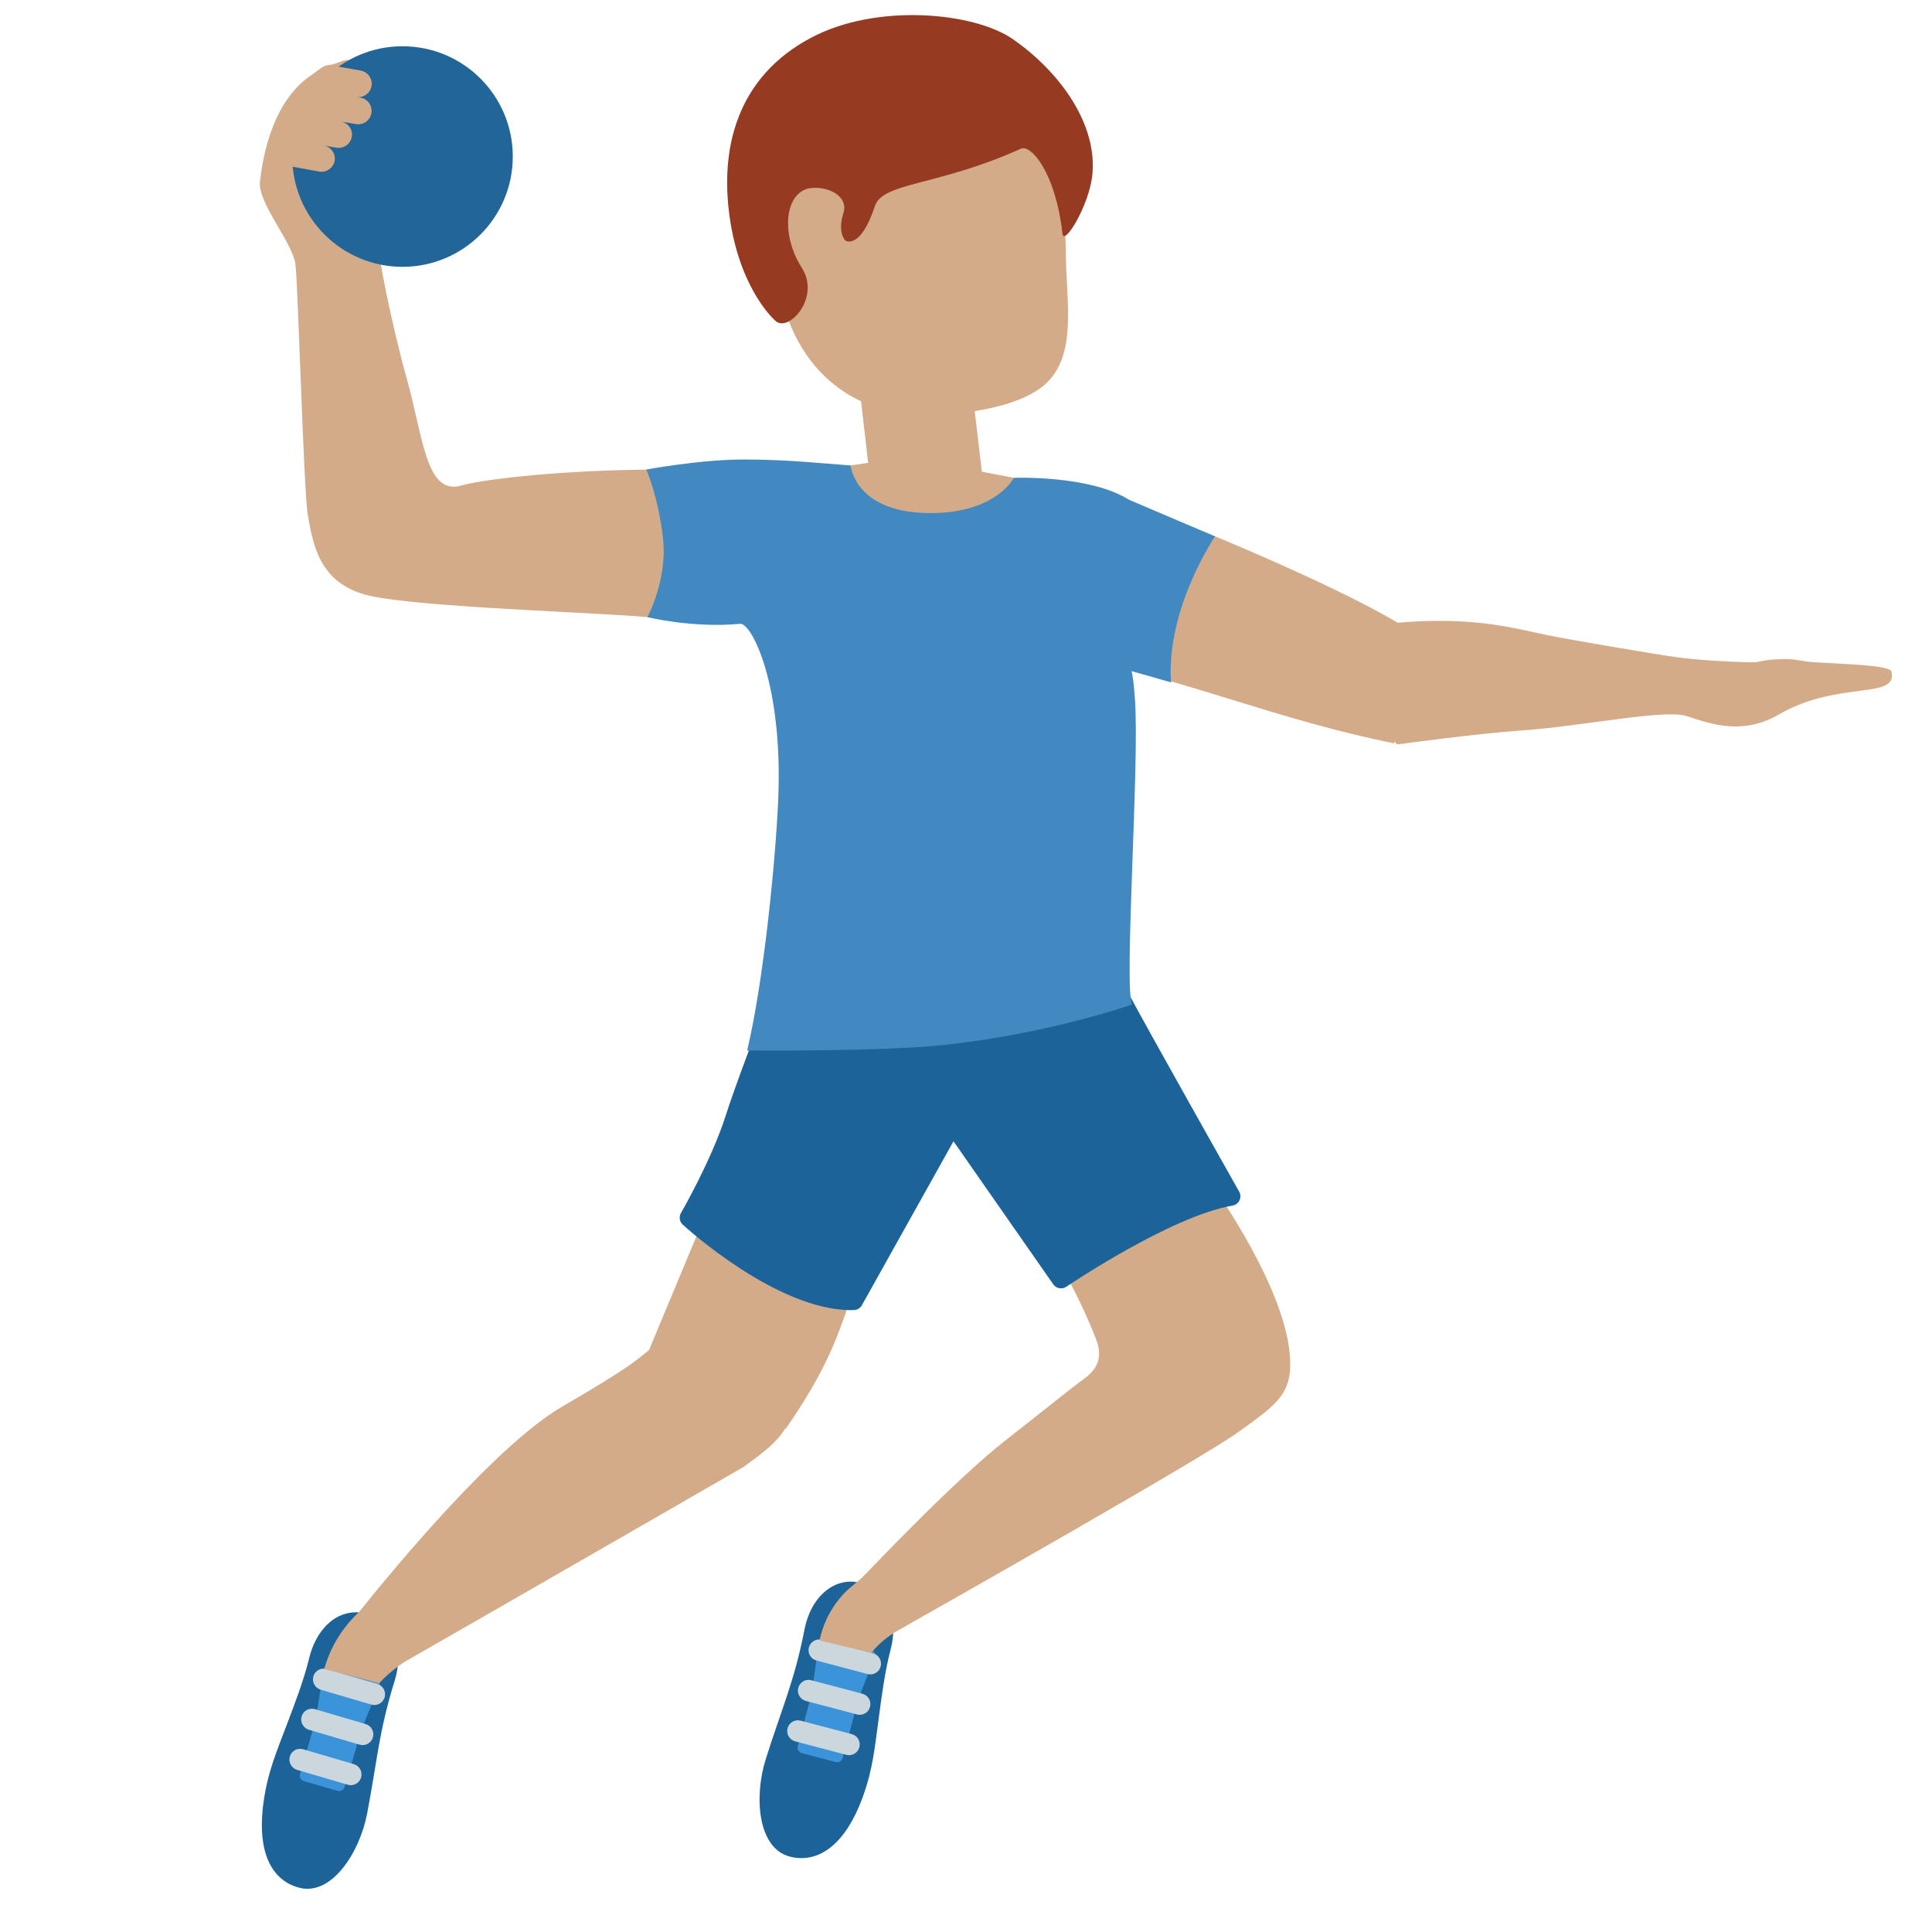 <svg xmlns="http://www.w3.org/2000/svg" viewBox="0 0 36 36"><path fill="#1C6399" d="M7.352 31.324c-.294.944-.323 1.49-.512 2.473-.139.722-.656 1.525-1.252 1.381-.472-.114-.821-.587-.675-1.614.078-.55.238-.916.45-1.477.122-.324.297-.771.401-1.202.114-.47.484-.963 1.091-.816.45.107.693.627.497 1.255z"/><path fill="#3B94D9" d="M6.048 31.074c.026-.017.255-.137.58-.031.325.106.434.3.448.328.014.029-.338.802-.393 1.019-.057.232-.254.882-.263.909-.016.056-.076.087-.134.07l-.62-.179c-.059-.017-.092-.076-.076-.132l.254-.878c.071-.243.177-1.089.204-1.106z"/><path fill="#CCD6DD" d="M6.537 33.264c-.019 0-.037-.002-.057-.008l-.944-.277c-.105-.031-.166-.142-.136-.248.031-.106.137-.167.249-.136l.944.277c.105.031.166.142.136.248-.026.087-.105.144-.192.144zm.22-.747c-.019 0-.037-.002-.057-.008l-.944-.277c-.106-.031-.166-.142-.136-.248.031-.106.137-.167.249-.136l.944.277c.105.031.166.142.136.248-.026.088-.105.144-.192.144zm.219-.747c-.019 0-.037-.002-.057-.008l-.944-.277c-.105-.031-.166-.142-.136-.248.031-.106.137-.167.249-.136l.944.277c.105.031.166.142.136.248-.026.088-.106.144-.192.144z"/><path fill="#1C6399" d="M14.99 30.366c-.189.97-.423 1.465-.723 2.419-.22.701-.146 1.653.446 1.809.469.124 1.001-.127 1.36-1.101.192-.521.225-.919.306-1.514.046-.343.105-.819.218-1.249.123-.468.031-1.077-.573-1.236-.447-.116-.908.226-1.034.872z"/><path fill="#3B94D9" d="M15.275 30.544c.026-.018.252-.143.579-.045.327.098.441.289.456.317.014.028-.319.809-.369 1.028-.051.233-.233.888-.241.915-.015.056-.074.089-.132.073l-.624-.164c-.059-.016-.094-.074-.079-.13l.233-.883c.064-.245.15-1.093.177-1.111z"/><path fill="#CCD6DD" d="M15.82 32.705c-.017 0-.034-.002-.051-.007l-.951-.25c-.107-.028-.171-.137-.143-.244.027-.106.138-.172.244-.142l.951.25c.107.028.171.137.143.244-.023.09-.104.149-.193.149zm.199-.752c-.017 0-.034-.002-.051-.007l-.951-.251c-.107-.028-.171-.137-.143-.244.028-.106.138-.172.244-.142l.951.251c.107.028.171.137.143.244-.024.09-.105.149-.193.149zm.198-.753c-.017 0-.034-.002-.051-.007l-.951-.251c-.107-.028-.171-.137-.143-.244.028-.106.138-.172.244-.142l.951.251c.107.028.171.137.143.244-.023.09-.104.149-.193.149z"/><g fill="#D4AB88"><path d="M15.907 24.067l-2.664-1.668-1.149 2.757c-.24.185-.28.276-1.615 1.052-1.203.699-3.041 2.897-3.791 3.832-.213.198-.504.544-.646 1.061.566.137 1.023.266 1.023.266s.171-.202.466-.396c1.438-.821 6.319-3.633 6.319-3.633.394-.283.64-.478.78-.72l.01.006c.954-1.365 1.048-2.063 1.267-2.557zm6.532-2.196l-2.815 1.487c.171.271.513.854.797 1.59.083.213.132.49-.223.746-.2.146-.433.331-.731.568-.204.163-.438.349-.714.563-.997.778-2.582 2.469-2.694 2.575-.059.056-.145.12-.239.202-.08.07-.165.163-.248.278-.002.004-.005.005-.007.008l-.002.005c-.12.17-.231.388-.292.673.087.019.965.233.965.233s.165-.224.465-.4c.907-.513 5.677-3.215 6.356-3.703l.062-.044c.69-.495.977-.699.915-1.409-.109-1.24-1.264-2.915-1.595-3.372zM14.05 10.366c.03-.672-.209-1.616-1.772-1.616-1.699 0-3.246.172-3.686.298-.652.186-.708-.9-1.002-1.953-.295-1.056-.577-2.448-.546-2.675.054-.385-.461-3.24-.505-3.283-.072-.07-.275.067-.413.075-.111.007-.19.098-.308.176-.682.447-.906 1.376-.974 2-.043.386.596 1.118.66 1.526.047.301.154 4.237.231 4.678.095.539.207 1.278 1.122 1.502.916.223 4.298.317 5.205.406 1.04.102 1.948-.243 1.988-1.134zm19.773 1.975c-.285-.018-.335-.066-.612-.059-.406.01-.393.062-.577.059-.399-.007-.967-.038-1.387-.094-.31-.041-1.968-.32-2.419-.413-.614-.126-1.372-.353-2.786-.23v-.001c-1.217-.728-3.875-1.827-4.754-2.147-1.009-.367-2.187 2.707-.602 2.97 1.277.211 3.237 1.018 5.292 1.425l.001-.032c.023.016.037.039.062.052 0 0 1.491-.204 2.303-.259 1.124-.076 2.682-.406 3.092-.267.518.176 1.068.34 1.715-.034 1.106-.639 2.212-.265 2.095-.794-.026-.124-.88-.142-1.423-.176zM17.827 4.826c-.062-.564-.59-1-1.148-.934-.564.062-.977.558-.914 1.122l.411 3.61-.328.048s-.391 1.056 1.422 1.056 1.621-.825 1.621-.825l-.595-.113-.469-3.964z"/><path d="M19.859 4.648c0-1.702-1.208-3.083-2.697-3.083s-2.697 1.38-2.697 3.083 1.011 3.083 2.794 3.083c.68 0 1.784-.136 2.258-.61.564-.566.342-1.548.342-2.473z"/></g><path fill="#963B22" d="M18.874.73c-.718-.5-2.529-.678-3.757-.029-1.386.732-1.733 2.08-1.502 3.466.212 1.274.825 1.802.825 1.802.235.254.86-.413.502-.977-.42-.66-.302-1.439.174-1.488.336-.034.697.162.6.464-.116.363.033.512.033.512s.277.197.555-.644c.146-.441 1.189-.372 2.721-1.066.181-.082.642.433.772 1.581.028.248.491-.516.555-1.073.106-.923-.558-1.906-1.478-2.548z"/><g fill="#1C6399"><path d="M14.789 17.894s-.826 2.083-1.101 2.948c-.275.865-.848 1.848-.848 1.848s1.729 1.586 3.066 1.546l1.843-3.299 2.021 2.896s1.959-1.333 3.167-1.542c0 0-1.709-3.03-2.062-3.698-.354-.668-.75-1.094-.75-1.094l-5.336.395z"/><path d="M15.858 24.412c-1.382 0-3.064-1.526-3.136-1.593-.061-.056-.075-.146-.033-.217.006-.01.566-.978.833-1.813.274-.861 1.071-2.875 1.105-2.96.024-.062.083-.105.15-.11l5.335-.394c.056-.005.104.017.141.055.017.018.417.45.776 1.131.349.658 2.044 3.664 2.061 3.694.028.05.03.109.006.161-.024.051-.072.088-.128.098-1.157.199-3.08 1.5-3.099 1.513-.079.053-.188.033-.242-.044l-1.86-2.667-1.707 3.055c-.03.054-.086.088-.148.09l-.054.001zm-2.795-1.76c.375.32 1.687 1.374 2.741 1.409l1.793-3.209c.029-.053.084-.087.144-.09.06.002.118.025.152.074l1.923 2.756c.445-.291 1.816-1.151 2.853-1.421-.392-.694-1.652-2.936-1.948-3.496-.263-.496-.552-.857-.67-.995l-5.139.379c-.169.429-.821 2.094-1.056 2.834-.223.702-.628 1.463-.793 1.759z"/></g><path fill="#4289C1" d="M13.859 8.562c.812 0 1.45.072 1.99.111 0 0 .077.847 1.387.886 1.309.039 1.656-.655 1.656-.655s1.411-.055 2.143.407l1.606.685s-.915 1.338-.821 2.719l-.74-.212s.032.025.068.525c.088 1.207-.208 5.343-.054 5.69 0 0-1.521.536-3.469.75-1.192.131-3.703.106-3.703.106.31-1.295.529-3.545.578-4.652.096-2.173-.497-3.318-.708-3.298-.896.083-1.729-.125-1.729-.125s.375-.688.292-1.458c-.083-.771-.312-1.292-.312-1.292s1.004-.187 1.816-.187z"/><circle fill="#269" cx="7.5" cy="2.917" r="2.055"/><path fill="#D4AB88" d="M6.718 1.82l-.079-.013c.133.02.261-.069.284-.203.023-.135-.068-.265-.204-.289l-.513-.091-.825.901-.25.922.817.15c.135.023.265-.068.288-.204.022-.129-.064-.248-.189-.279l.22.038c.135.023.265-.068.288-.204.023-.131-.065-.253-.193-.282l.271.046c.135.023.265-.068.288-.204s-.068-.265-.203-.288z"/></svg>